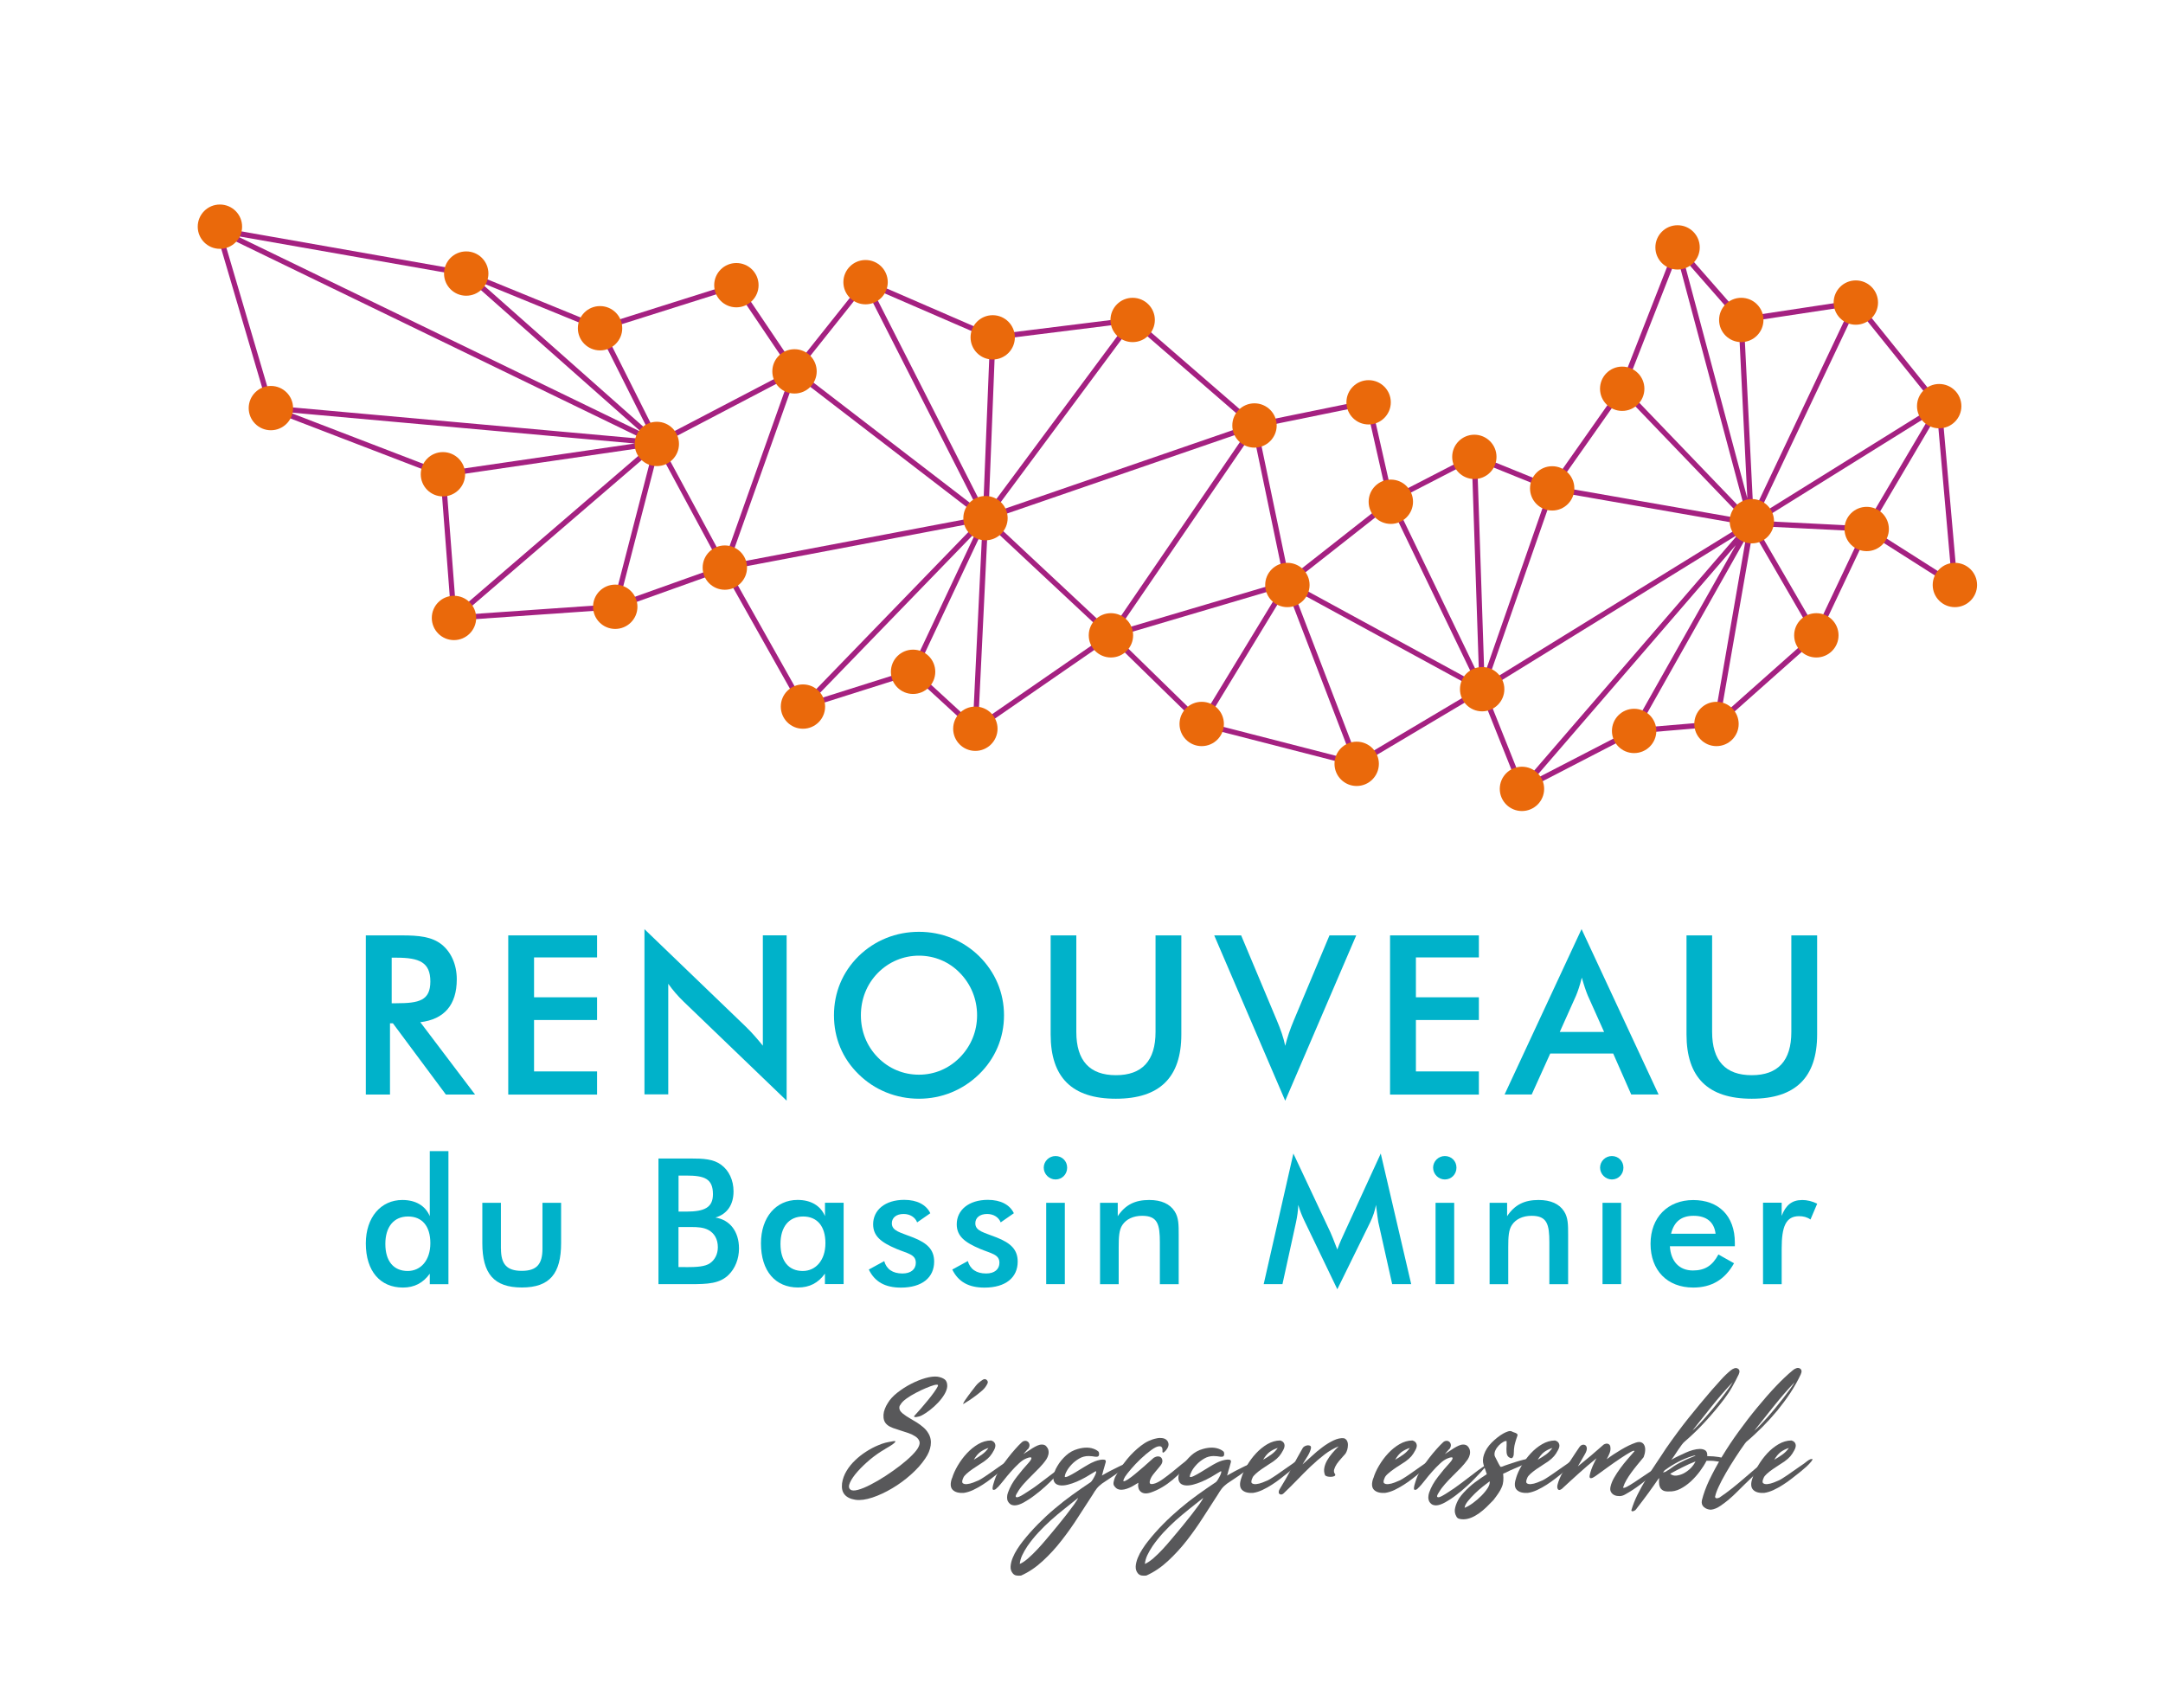 <svg xmlns="http://www.w3.org/2000/svg" id="Calque_1" viewBox="0 0 344.59 272.04"><defs><style>      .st0 {        fill: #ea690b;      }      .st1 {        fill: #00b2ca;      }      .st2 {        fill: #a42181;      }      .st3 {        fill: #58585a;      }    </style></defs><g><path class="st3" d="M141,230.84c-.79.45-1.57.99-2.35,1.63-.77.65-1.44,1.29-2.01,1.93-.57.64-.98,1.23-1.22,1.76-.24.53-.23.91.06,1.13.23.19.63.2,1.22.04.59-.16,1.26-.44,2.01-.83.75-.38,1.55-.85,2.38-1.39.83-.54,1.61-1.1,2.34-1.66.73-.57,1.36-1.11,1.88-1.64.52-.53.87-.97,1.03-1.33.19-.38.22-.7.1-.96-.11-.27-.32-.5-.62-.7-.3-.2-.66-.37-1.07-.52-.41-.14-.83-.28-1.26-.41-.43-.13-.83-.26-1.21-.4-.38-.14-.68-.3-.91-.49-.25-.21-.43-.45-.52-.73-.09-.28-.12-.58-.1-.89.02-.31.09-.63.22-.95.12-.32.28-.63.47-.92.33-.57.84-1.12,1.51-1.65.68-.53,1.4-1,2.18-1.4.78-.4,1.54-.71,2.31-.93.76-.21,1.4-.29,1.93-.22.49.08.86.23,1.14.44.27.21.4.56.4,1.06-.02.41-.18.85-.45,1.31-.28.47-.62.91-1.02,1.33-.39.42-.82.8-1.26,1.15-.45.35-.85.62-1.21.81-.17.1-.35.18-.52.23-.17.05-.33.08-.47.1-.14.02-.25.01-.31-.03-.06-.04-.07-.08-.01-.15.33-.36.69-.76,1.08-1.21.39-.45.76-.89,1.12-1.33.36-.44.67-.84.94-1.22.27-.38.46-.68.57-.9.1-.19.09-.29-.03-.31-.13-.02-.29,0-.5.05-.36.1-.81.27-1.34.49-.53.22-1.07.48-1.6.76-.54.28-1.03.58-1.48.9-.44.32-.75.61-.91.89-.14.17-.22.33-.23.49-.01.15,0,.29.06.42.05.13.12.24.22.34.1.09.18.18.26.25.36.29.74.54,1.13.76.39.22.76.44,1.12.67.36.23.7.48,1.01.75.32.27.6.59.82.97.35.58.47,1.23.37,1.93-.1.7-.39,1.4-.87,2.09-.57.86-1.33,1.71-2.26,2.54-.93.83-1.93,1.57-3,2.2-1.06.63-2.11,1.12-3.15,1.47-1.04.34-1.94.47-2.71.36-.78-.12-1.36-.4-1.72-.83-.37-.43-.5-1.03-.41-1.8.1-.69.34-1.34.71-1.96.37-.62.83-1.19,1.37-1.7.54-.52,1.13-.98,1.77-1.39.64-.41,1.28-.75,1.92-1.01.39-.17.77-.3,1.14-.4.38-.09.75-.16,1.11-.22.35-.07.51-.06.47.04-.03.1-.15.22-.36.38-.21.16-.45.31-.72.47-.27.17-.45.27-.54.32Z"></path><path class="st3" d="M154.6,221.87c.36-.48.66-.87.89-1.15.23-.29.57-.58,1-.87.26-.19.49-.21.68-.04.2.17.25.36.15.58-.2.43-.48.8-.82,1.1-.34.3-.7.58-1.05.85-.56.43-1.17.84-1.83,1.23-.17.12-.22.12-.16-.01.06-.14.16-.32.31-.54.15-.23.32-.46.49-.69.18-.23.29-.38.34-.45Z"></path><path class="st3" d="M151.67,235.5c.19-.65.5-1.33.91-2.03.42-.71.9-1.36,1.45-1.95.55-.59,1.15-1.08,1.8-1.46.65-.38,1.34-.58,2.05-.59.33.09.55.26.65.54.1.27.04.61-.18,1.01-.2.38-.41.7-.63.96-.22.26-.53.54-.95.84-.2.14-.48.32-.83.54-.35.22-.7.45-1.04.69-.34.24-.65.48-.93.73-.27.25-.44.46-.5.63-.21.45-.24.73-.09.86.14.13.37.18.68.15.31-.03.64-.11,1-.25.36-.14.65-.26.88-.36.28-.15.59-.34.95-.58.35-.23.72-.48,1.08-.74.36-.26.71-.5,1.05-.74.34-.24.63-.44.85-.59.19-.14.36-.27.51-.39.15-.12.32-.22.5-.31.15-.03.26-.04.33-.03.07.02.01.15-.17.39-.24.29-.5.57-.79.83-.29.25-.59.51-.9.77-.43.34-.89.71-1.37,1.08-.49.38-.97.73-1.47,1.04-.5.32-1,.59-1.5.83-.5.23-.99.38-1.46.45-.81.05-1.4-.11-1.78-.49-.37-.38-.41-1-.11-1.86ZM157.47,230.66c-.52.17-.97.4-1.33.67-.36.28-.69.68-1,1.21.47-.27.91-.55,1.31-.84.4-.28.74-.63,1.02-1.04Z"></path><path class="st3" d="M158.88,236.97c-.12.14-.2.22-.25.26-.34.19-.51.14-.51-.15.01-.14.03-.27.06-.39.03-.12.06-.25.11-.39.11-.38.24-.76.39-1.13.2-.43.47-.9.8-1.4.33-.51.69-1.01,1.08-1.51.39-.5.77-.97,1.16-1.4.38-.44.73-.79,1.03-1.07.16-.16.33-.24.51-.26.19-.02.35.03.48.13.14.1.22.25.26.44.04.19-.01.4-.15.65-.02.01-.08.07-.16.15-.08.08-.17.18-.25.28-.09.1-.18.2-.26.3-.08.1-.14.15-.16.17.24-.14.48-.3.73-.47.25-.17.5-.33.75-.49.25-.15.5-.29.75-.4.24-.11.49-.17.73-.17.29,0,.52.08.68.25.16.17.28.36.35.59.06.23.07.48.01.75-.06.27-.17.52-.32.76-.31.46-.69.91-1.11,1.35-.43.44-.86.87-1.29,1.3-.43.43-.85.86-1.24,1.3-.39.44-.72.89-.98,1.35-.23.36-.31.58-.25.67.06.09.18.1.36.05.17-.05.36-.14.57-.26.2-.12.35-.21.43-.26.89-.55,1.77-1.15,2.62-1.81.85-.66,1.68-1.29,2.49-1.89.69-.51,1.11-.79,1.26-.83.14-.04.13.04-.04.26-.17.21-.43.5-.76.86-.34.36-.65.68-.91.95-.32.35-.75.76-1.28,1.25-.53.49-1.1.96-1.7,1.41-.59.46-1.18.84-1.75,1.16-.57.32-1.06.48-1.46.48-.29,0-.53-.07-.7-.19-.18-.13-.31-.29-.4-.47-.09-.19-.13-.41-.12-.65,0-.24.05-.48.14-.72.3-.86.77-1.7,1.41-2.52.64-.83,1.28-1.58,1.91-2.27.31-.36.45-.61.41-.75-.04-.13-.3-.11-.78.08-.4.15-.81.43-1.24.84-.43.4-.86.84-1.27,1.31-.42.47-.8.94-1.17,1.41-.37.46-.68.83-.95,1.11Z"></path><path class="st3" d="M169.61,235.24c.07.1.27.07.61-.09.34-.16.72-.37,1.15-.63.42-.26.86-.52,1.32-.81.46-.28.85-.5,1.16-.66.13-.07.32-.15.59-.26.27-.1.54-.18.8-.23.27-.05.5-.06.69-.03.19.04.27.16.23.36-.08.31-.16.62-.26.93-.1.31-.19.63-.27.98l-.09.26c.43-.26.88-.5,1.33-.74.45-.23.88-.45,1.3-.65.47-.23.93-.44,1.37-.66.44-.22.89-.39,1.33-.53l.04.02v.02c-.06.04-.09.06-.1.08-.01.02-.04.04-.09.08-.43.34-.84.66-1.24.94-.4.28-.8.57-1.21.86-.48.36-.93.68-1.34.94-.41.27-.87.57-1.36.91-.37.28-.66.55-.87.83-.21.27-.42.59-.63.95-.74,1.12-1.51,2.31-2.32,3.58-.81,1.27-1.68,2.5-2.62,3.7-.92,1.19-1.93,2.29-3.01,3.28-1.08,1-2.22,1.77-3.45,2.32-.27.03-.52.03-.75-.01-.23-.04-.43-.16-.58-.35-.26-.31-.37-.68-.34-1.11.03-.43.14-.88.33-1.35.19-.47.44-.94.73-1.4.3-.46.59-.87.86-1.21.77-.98,1.59-1.9,2.45-2.77.86-.87,1.74-1.69,2.66-2.46.91-.77,1.85-1.51,2.81-2.2.96-.69,1.93-1.37,2.92-2.02.09-.07.21-.22.35-.45.14-.23.26-.46.36-.67.1-.22.16-.39.17-.52.01-.13-.08-.12-.26,0-.44.28-.9.55-1.38.83-.48.27-.96.51-1.44.72-.49.21-.96.37-1.43.49-.47.12-.91.16-1.32.1-.38-.07-.63-.21-.78-.43-.15-.21-.22-.46-.22-.74,0-.28.06-.59.18-.93.11-.33.27-.65.46-.96.37-.64.84-1.2,1.39-1.7.55-.5,1.18-.84,1.88-1.03,1.09-.31,2.02-.28,2.8.1.16.08.29.17.41.26.11.09.17.21.16.39.04.38-.15.54-.58.49-.18-.04-.36-.06-.55-.08-.19-.02-.37-.03-.54-.03-.53,0-1.03.13-1.49.4s-.86.58-1.2.94c-.34.36-.61.72-.8,1.08-.2.36-.29.65-.29.85ZM171.76,238.62c-.74.59-1.48,1.18-2.22,1.77-.75.59-1.47,1.2-2.15,1.81-.69.62-1.35,1.27-1.98,1.95-.63.68-1.21,1.4-1.73,2.15-.33.5-.6.97-.82,1.43-.22.46-.35.93-.4,1.41.41-.17.85-.47,1.34-.9.49-.43.98-.9,1.46-1.42.48-.51.93-1.02,1.34-1.51.41-.49.74-.89,1.01-1.2.2-.24.52-.62.95-1.15.43-.52.87-1.07,1.32-1.65.45-.58.86-1.12,1.22-1.62.36-.51.58-.86.66-1.07Z"></path><path class="st3" d="M181.32,236.22c-.2.12-.42.26-.66.4-.24.15-.49.28-.75.39-.26.11-.53.2-.8.26-.27.06-.53.07-.79.02-.19-.04-.36-.11-.49-.22-.13-.11-.25-.25-.35-.4-.1-.15-.12-.38-.05-.67.07-.29.14-.52.22-.7.24-.45.52-.92.85-1.41.33-.5.68-.99,1.08-1.47.65-.79,1.38-1.49,2.18-2.11.8-.62,1.64-1.01,2.52-1.18.3-.07.59-.08.87-.04.29.04.52.14.69.3.17.15.27.35.31.58.04.23-.02.49-.18.76-.07.1-.15.21-.22.31-.08.1-.16.18-.25.25-.08.07-.15.11-.21.12-.05,0-.09-.04-.1-.14,0-.05,0-.12.01-.22,0-.09,0-.19-.02-.28-.02-.09-.06-.18-.13-.26-.07-.08-.18-.12-.33-.12-.33,0-.77.2-1.32.61-.55.4-1.11.87-1.68,1.41-.57.54-1.08,1.08-1.54,1.62-.46.54-.78.95-.95,1.22-.25.45-.33.68-.22.71.11.03.33-.07.67-.28.33-.22.73-.51,1.18-.89.46-.38.9-.75,1.32-1.12.42-.37.79-.69,1.1-.98.32-.28.48-.43.51-.45.28-.17.53-.25.75-.23.22.02.38.1.49.24.11.15.16.33.15.54-.02.22-.11.43-.29.66-.21.28-.49.6-.81.98-.33.38-.57.71-.72,1.01-.21.45-.26.74-.15.88.1.14.39.13.86-.03.37-.14.8-.38,1.29-.74.48-.35.97-.72,1.46-1.12.49-.39.95-.77,1.38-1.13.44-.36.79-.62,1.05-.8.07-.05.15-.11.25-.17.1-.06.17-.07.21-.04.08.04.11.08.09.14-.01.06-.03.13-.05.19-.41.55-.87,1.09-1.36,1.62-.49.53-1.02,1.03-1.56,1.48-.55.45-1.11.86-1.71,1.21-.59.35-1.2.63-1.82.84-.39.12-.71.16-.97.12-.26-.04-.48-.14-.64-.3-.17-.15-.28-.35-.33-.59-.06-.24-.06-.5-.01-.78Z"></path><path class="st3" d="M189.54,235.24c.07.1.27.07.61-.09.34-.16.72-.37,1.15-.63.42-.26.87-.52,1.32-.81.46-.28.84-.5,1.16-.66.12-.07.32-.15.58-.26.27-.1.54-.18.81-.23.27-.05.5-.06.69-.03.19.04.27.16.24.36-.07.31-.16.62-.25.93-.1.31-.2.63-.28.98l-.09.26c.44-.26.88-.5,1.33-.74.45-.23.88-.45,1.29-.65.48-.23.93-.44,1.38-.66.44-.22.89-.39,1.33-.53l.04.02v.02c-.05.04-.08.06-.1.08-.02.02-.05.04-.1.08-.42.34-.84.66-1.24.94-.39.28-.8.57-1.21.86-.49.36-.93.68-1.34.94-.41.27-.86.57-1.36.91-.37.28-.66.55-.87.83-.21.27-.42.59-.63.95-.73,1.12-1.5,2.31-2.31,3.58-.81,1.27-1.68,2.5-2.61,3.7-.93,1.19-1.94,2.29-3.01,3.28-1.08,1-2.22,1.77-3.45,2.32-.27.03-.52.03-.76-.01-.23-.04-.43-.16-.59-.35-.25-.31-.36-.68-.34-1.11.03-.43.14-.88.33-1.35.19-.47.44-.94.74-1.4.3-.46.58-.87.86-1.21.77-.98,1.59-1.9,2.45-2.77.86-.87,1.75-1.69,2.66-2.46.91-.77,1.85-1.51,2.81-2.2.97-.69,1.93-1.37,2.92-2.02.1-.07.21-.22.35-.45.14-.23.26-.46.36-.67.1-.22.16-.39.16-.52.01-.13-.07-.12-.26,0-.44.28-.9.55-1.38.83-.49.27-.97.51-1.45.72-.48.21-.96.37-1.43.49-.47.12-.91.16-1.32.1-.37-.07-.63-.21-.78-.43-.15-.21-.22-.46-.22-.74,0-.28.06-.59.18-.93.11-.33.27-.65.47-.96.38-.64.84-1.2,1.39-1.7.55-.5,1.17-.84,1.88-1.03,1.08-.31,2.02-.28,2.8.1.16.08.3.17.41.26.11.09.17.21.16.39.04.38-.15.54-.58.49-.18-.04-.36-.06-.55-.08-.19-.02-.37-.03-.55-.03-.53,0-1.03.13-1.49.4-.46.27-.86.58-1.2.94-.34.36-.61.72-.8,1.08-.19.36-.3.65-.3.85ZM191.69,238.62c-.74.59-1.48,1.18-2.23,1.77-.74.59-1.46,1.2-2.15,1.81-.69.62-1.34,1.27-1.98,1.95-.62.68-1.2,1.4-1.72,2.15-.33.5-.6.97-.82,1.43-.22.46-.35.93-.4,1.41.4-.17.85-.47,1.35-.9.49-.43.98-.9,1.46-1.42.48-.51.92-1.02,1.33-1.51.41-.49.75-.89,1.01-1.2.2-.24.52-.62.95-1.15.43-.52.87-1.07,1.32-1.65.45-.58.86-1.12,1.22-1.62.36-.51.58-.86.66-1.07Z"></path><path class="st3" d="M197.74,235.5c.19-.65.5-1.33.91-2.03.42-.71.9-1.36,1.45-1.95.55-.59,1.15-1.08,1.8-1.46.66-.38,1.34-.58,2.05-.59.33.09.55.26.65.54.1.27.04.61-.18,1.01-.2.38-.41.7-.63.96-.22.26-.53.54-.95.84-.2.14-.48.32-.83.54-.35.22-.7.45-1.04.69-.34.24-.65.48-.92.73-.28.25-.45.46-.51.63-.21.45-.24.73-.1.86.15.13.37.18.69.15.31-.03.64-.11,1-.25.36-.14.64-.26.87-.36.28-.15.59-.34.95-.58.36-.23.72-.48,1.08-.74.36-.26.71-.5,1.06-.74.34-.24.62-.44.85-.59.19-.14.35-.27.51-.39.16-.12.33-.22.51-.31.15-.03.26-.04.33-.03.07.02.02.15-.17.39-.24.29-.5.57-.78.83-.29.25-.59.51-.91.77-.42.34-.88.71-1.37,1.08-.48.38-.98.73-1.47,1.04-.5.32-1,.59-1.5.83-.5.23-.98.38-1.46.45-.8.05-1.39-.11-1.77-.49-.37-.38-.41-1-.11-1.86ZM203.55,230.66c-.52.17-.96.4-1.32.67-.36.28-.69.68-1,1.21.47-.27.91-.55,1.31-.84.4-.28.74-.63,1.02-1.04Z"></path><path class="st3" d="M213.27,230.4c-.75.3-1.5.73-2.25,1.3-.75.58-1.49,1.22-2.23,1.92-.73.7-1.46,1.43-2.19,2.19-.73.75-1.44,1.46-2.13,2.11-.19.16-.36.2-.53.13-.17-.07-.24-.2-.22-.4.01-.19.11-.4.27-.63.26-.41.54-.88.83-1.39.29-.51.59-1.06.89-1.62.3-.57.6-1.13.91-1.7.31-.56.61-1.11.91-1.62.08-.14.2-.25.36-.32.16-.08.32-.12.47-.13.16,0,.28.03.38.09.1.08.13.17.12.31-.05.34-.21.75-.49,1.24-.28.48-.57.95-.87,1.41.44-.38.93-.82,1.48-1.33.54-.51,1.11-.98,1.7-1.42.59-.44,1.18-.8,1.77-1.08.59-.28,1.14-.4,1.65-.35.24.09.41.23.5.43.1.2.15.42.14.67,0,.25-.04.49-.11.74-.07.24-.17.44-.28.62-.2.24-.44.5-.7.79-.26.29-.49.57-.69.86-.19.29-.33.58-.41.86-.08.28-.04.54.15.76.05.14.01.24-.13.31-.15.07-.32.11-.53.11-.21.01-.41-.01-.6-.06-.19-.05-.31-.13-.36-.23-.14-.38-.18-.76-.1-1.15.07-.38.22-.78.44-1.17.22-.39.5-.78.82-1.16.32-.38.66-.73,1.02-1.08Z"></path><path class="st3" d="M218.79,235.5c.19-.65.49-1.33.91-2.03.42-.71.9-1.36,1.45-1.95.55-.59,1.15-1.08,1.81-1.46.65-.38,1.34-.58,2.05-.59.33.09.55.26.65.54.11.27.05.61-.18,1.01-.2.38-.41.7-.63.96-.22.26-.54.54-.95.84-.2.14-.47.32-.83.54-.36.22-.7.45-1.04.69-.34.24-.65.48-.93.73-.28.25-.44.46-.5.63-.21.45-.24.73-.1.86.14.13.37.18.68.15.31-.03.65-.11,1-.25.36-.14.65-.26.87-.36.27-.15.59-.34.95-.58.36-.23.71-.48,1.08-.74.36-.26.72-.5,1.05-.74.34-.24.63-.44.85-.59.18-.14.36-.27.51-.39.15-.12.32-.22.5-.31.15-.03.26-.04.33-.03.07.02.01.15-.17.39-.24.29-.5.57-.79.83-.28.25-.59.51-.9.77-.43.34-.89.71-1.37,1.08-.48.38-.97.73-1.47,1.04-.5.32-1,.59-1.49.83-.5.23-.99.38-1.46.45-.81.05-1.4-.11-1.78-.49-.37-.38-.41-1-.11-1.86ZM224.59,230.66c-.52.17-.97.4-1.33.67-.36.28-.69.68-.99,1.21.47-.27.91-.55,1.31-.84.4-.28.74-.63,1.02-1.04Z"></path><path class="st3" d="M226,236.97c-.12.14-.2.22-.24.26-.34.19-.51.14-.51-.15.01-.14.03-.27.06-.39.03-.12.06-.25.11-.39.11-.38.24-.76.39-1.13.2-.43.47-.9.8-1.4.33-.51.69-1.01,1.07-1.51.39-.5.78-.97,1.16-1.4.39-.44.73-.79,1.03-1.07.16-.16.33-.24.52-.26.18-.02.34.03.48.13.13.1.22.25.26.44.04.19-.01.4-.15.65-.02.01-.08.07-.15.15-.08.08-.17.18-.25.28-.09.1-.17.2-.26.3-.08.1-.15.15-.16.17.24-.14.48-.3.73-.47.25-.17.5-.33.75-.49.25-.15.5-.29.75-.4.24-.11.48-.17.72-.17.29,0,.52.08.69.25.17.17.28.36.35.59.06.23.07.48.01.75-.06.27-.17.52-.32.76-.32.46-.69.91-1.11,1.35-.43.44-.87.87-1.3,1.3-.43.43-.84.86-1.23,1.3-.39.44-.72.89-.99,1.35-.23.36-.31.58-.25.67.07.09.19.1.36.05.17-.05.36-.14.56-.26.21-.12.35-.21.44-.26.89-.55,1.76-1.15,2.62-1.81.85-.66,1.67-1.29,2.48-1.89.7-.51,1.11-.79,1.26-.83.14-.04.13.04-.04.26-.17.21-.43.5-.77.86-.34.36-.64.68-.91.95-.32.35-.75.76-1.29,1.25-.53.49-1.1.96-1.69,1.41-.59.46-1.18.84-1.75,1.16-.58.32-1.06.48-1.45.48-.29,0-.53-.07-.71-.19-.18-.13-.31-.29-.4-.47-.08-.19-.13-.41-.12-.65.01-.24.05-.48.13-.72.3-.86.77-1.7,1.41-2.52.63-.83,1.27-1.58,1.91-2.27.31-.36.45-.61.41-.75-.04-.13-.29-.11-.77.08-.4.15-.81.43-1.24.84-.43.4-.86.84-1.27,1.31-.42.47-.8.94-1.17,1.41-.36.46-.68.83-.95,1.11Z"></path><path class="st3" d="M236.85,234.8c-.17-.48-.34-.97-.5-1.47-.16-.5-.13-1.05.08-1.65.23-.67.64-1.3,1.23-1.89.6-.59,1.2-1.07,1.83-1.43.25-.14.5-.25.75-.33.25-.09.47-.08.67.03.08.05.18.09.28.12.1.03.19.06.26.09.08.03.15.09.23.15.08.07.1.16.06.29-.17.48-.29.87-.37,1.17-.08.3-.13.56-.15.77-.03.21-.04.41-.04.57,0,.16-.02.34-.03.53-.02.17-.08.32-.17.44-.1.12-.23.14-.41.05-.33-.13-.51-.41-.55-.82-.03-.41-.04-.79,0-1.13,0-.07.01-.19,0-.36-.01-.17-.01-.29,0-.36-.12-.04-.31,0-.54.14-.23.13-.46.3-.68.53-.22.22-.41.48-.55.77-.15.29-.19.59-.14.88.04.1.09.23.17.37.08.15.16.29.23.45.08.15.15.3.23.45.08.15.15.26.2.35.07.1.11.16.14.17.03,0,.13-.01.28-.06.2-.09.5-.2.9-.33.4-.14.82-.28,1.25-.41.43-.14.84-.25,1.23-.35.38-.09.67-.14.86-.14.12,0,.19.04.21.13.03.05,0,.12-.1.21-.1.08-.22.17-.36.25-.14.09-.29.17-.43.23-.15.07-.24.11-.28.13-.35.17-.79.37-1.31.58-.51.21-.98.42-1.37.63-.05.04-.12.07-.24.11-.11.03-.19.07-.25.1.05.46.05.86.02,1.2-.03.33-.11.66-.25.97-.13.31-.3.62-.52.94-.21.32-.48.68-.8,1.1-.38.39-.75.77-1.12,1.13-.38.36-.77.69-1.18.98-.41.29-.82.52-1.24.69-.42.17-.85.26-1.27.26-.24,0-.46-.03-.66-.09-.21-.06-.35-.19-.44-.38-.25-.43-.31-.9-.18-1.4.12-.51.34-1.01.65-1.51.21-.31.44-.59.68-.85.6-.65,1.21-1.21,1.82-1.66.62-.46,1.24-.89,1.88-1.3ZM237.32,235.97c-.25.19-.6.46-1.05.81-.44.35-.89.73-1.31,1.15-.42.41-.8.82-1.12,1.22-.32.4-.49.75-.51,1.05.4-.16.84-.41,1.32-.76.48-.35.93-.74,1.35-1.16.42-.42.76-.84,1.02-1.25.25-.41.35-.76.3-1.05Z"></path><path class="st3" d="M241.51,235.5c.19-.65.49-1.33.91-2.03.42-.71.9-1.36,1.45-1.95.55-.59,1.15-1.08,1.81-1.46.65-.38,1.34-.58,2.05-.59.33.09.55.26.65.54.11.27.05.61-.18,1.01-.2.38-.41.7-.63.96-.22.26-.54.54-.95.84-.2.14-.48.32-.83.54-.35.22-.7.45-1.04.69-.34.24-.65.48-.93.73-.27.25-.44.46-.5.63-.2.45-.23.73-.09.86.15.13.37.18.68.15.31-.03.64-.11,1-.25.36-.14.64-.26.87-.36.28-.15.59-.34.95-.58.36-.23.71-.48,1.08-.74.36-.26.72-.5,1.06-.74.34-.24.62-.44.85-.59.18-.14.36-.27.51-.39.15-.12.33-.22.51-.31.15-.03.26-.04.33-.03.07.02.01.15-.17.39-.24.29-.5.57-.79.83-.29.25-.59.51-.9.77-.43.34-.89.71-1.37,1.08-.49.38-.98.73-1.47,1.04-.5.32-1,.59-1.5.83-.51.23-.99.38-1.46.45-.81.05-1.4-.11-1.77-.49-.37-.38-.41-1-.11-1.86ZM247.31,230.66c-.52.17-.97.4-1.33.67-.36.28-.69.68-1,1.21.47-.27.91-.55,1.31-.84.4-.28.74-.63,1.02-1.04Z"></path><path class="st3" d="M254.37,232.28c-1,.81-1.96,1.62-2.87,2.45-.92.82-1.81,1.65-2.7,2.47-.18.12-.32.17-.42.16-.1-.02-.17-.07-.21-.16-.05-.09-.08-.2-.08-.32,0-.13.02-.25.04-.35.07-.31.19-.65.35-1.02.16-.37.28-.61.35-.71.17-.29.38-.63.62-1,.24-.38.49-.76.75-1.14.25-.39.5-.76.74-1.13.24-.37.46-.7.67-.99.14-.21.31-.33.49-.38.19-.04.34-.01.48.08.13.1.21.26.22.48.01.22-.07.51-.26.85-.19.34-.39.69-.59,1.03-.21.34-.4.68-.58,1,.69-.55,1.38-1.12,2.08-1.71.7-.59,1.38-1.18,2.04-1.77.27-.15.52-.19.73-.1.21.09.33.27.34.57.04.31-.02.62-.15.95-.13.33-.28.63-.45.93.68-.52,1.43-1.02,2.28-1.52.84-.5,1.62-.88,2.35-1.13.36-.12.64-.14.87-.05.23.08.39.24.5.47.11.23.16.52.13.85-.02.33-.1.68-.24,1.04-.36.43-.7.85-1.03,1.25-.33.41-.64.8-.93,1.2-.29.4-.55.79-.78,1.19-.23.39-.41.79-.54,1.21.09.08.32.03.66-.16.35-.19.76-.44,1.23-.75.47-.31.96-.63,1.46-.98.5-.34.95-.64,1.32-.88,1.08-.67,1.64-.95,1.69-.85.05.1-.33.49-1.13,1.15-.78.66-1.58,1.3-2.41,1.93-.83.63-1.67,1.18-2.52,1.65-.28.15-.56.24-.86.24-.29,0-.57-.04-.81-.15-.24-.11-.43-.28-.56-.52-.13-.23-.14-.52-.06-.86.1-.44.29-.92.58-1.42.29-.5.61-.99.97-1.48.36-.49.74-.97,1.14-1.43.41-.46.78-.9,1.12-1.29,0-.14-.21-.09-.63.14-.41.23-.93.55-1.56.97-.62.41-1.29.88-2,1.39-.71.51-1.37.99-1.96,1.42-.25.17-.43.28-.53.32-.11.04-.2.06-.27.06-.17,0-.24-.14-.19-.42.05-.29.14-.61.27-.98.13-.37.29-.73.46-1.08.17-.35.3-.6.39-.74Z"></path><path class="st3" d="M266.28,232.54c.4-.24.8-.44,1.18-.62.38-.17.75-.34,1.12-.52.33-.15.7-.29,1.09-.4.4-.11.77-.17,1.11-.18.34,0,.62.06.85.2.23.13.34.38.36.74-.04.11-.04.17-.01.18.03.02.07.03.14.03.58,0,1.16.05,1.71.14.56.09.98.27,1.25.53.09.09.12.15.09.18-.03.04-.08.06-.17.08-.08.02-.18.03-.28.03h-.18c-.38-.03-.74-.08-1.07-.14-.33-.06-.68-.09-1.04-.09h-.56c-.27.53-.62,1.09-1.05,1.67-.43.58-.91,1.12-1.44,1.61-.53.49-1.1.89-1.7,1.2-.61.31-1.22.44-1.82.41-.42.02-.74-.04-.96-.18-.22-.14-.37-.31-.46-.53-.09-.21-.14-.45-.14-.71,0-.26,0-.5.03-.72-.01.03-.04.06-.08.09-.05.03-.07.06-.08.09-.24.34-.48.69-.72,1.03-.24.34-.5.71-.78,1.09-.28.38-.59.8-.92,1.24-.33.44-.7.92-1.11,1.45-.07.09-.12.14-.16.16-.04.02-.09.04-.15.08-.11.07-.21.09-.3.07-.09-.02-.13-.07-.14-.15.24-.82.57-1.66.99-2.51.43-.85.89-1.7,1.4-2.54.51-.84,1.03-1.67,1.58-2.47.54-.81,1.07-1.59,1.55-2.34,1.21-1.74,2.4-3.35,3.58-4.83,1.19-1.48,2.41-2.96,3.67-4.42.51-.57,1.01-1.12,1.5-1.68.49-.55,1.01-1.05,1.56-1.5.18-.15.37-.26.57-.33.21-.07.39-.06.54.03.32.17.37.49.16.95-.31.65-.66,1.31-1.03,1.97-.37.66-.8,1.31-1.28,1.94-.94,1.24-1.93,2.42-2.96,3.54-1.03,1.13-2.13,2.2-3.3,3.21-.14.1-.3.28-.5.54-.19.26-.39.53-.58.82-.19.29-.39.58-.57.86-.19.29-.35.51-.49.68ZM264.91,234.55c.2,0,.37-.05.51-.14.13-.1.28-.19.43-.27.54-.41,1.11-.78,1.7-1.09.6-.32,1.21-.61,1.83-.86.29-.1.55-.21.76-.33h-.21c-.06.03-.12.05-.18.06-.05,0-.13.03-.22.06-1.47.46-2.9,1.2-4.28,2.21-.06.04-.11.09-.15.16-.05.07-.11.14-.2.21ZM266.07,234.76c.26.24.59.34.97.31.39-.04.79-.16,1.19-.36.39-.21.77-.48,1.11-.82.34-.35.6-.71.77-1.08-.67.26-1.36.56-2.06.92-.7.35-1.36.7-1.97,1.04ZM276.04,220.18c-1.17,1.24-2.27,2.51-3.31,3.81-1.03,1.3-2.08,2.61-3.11,3.91.21-.15.49-.42.85-.79.37-.37.75-.79,1.17-1.26.42-.47.85-.98,1.31-1.53.45-.55.88-1.08,1.28-1.59.4-.52.77-1,1.09-1.46.32-.45.56-.82.73-1.1Z"></path><path class="st3" d="M273.22,238.41c.03.17.11.26.25.27.15,0,.3-.03.47-.12.67-.45,1.33-.93,1.97-1.44.64-.51,1.27-1.03,1.87-1.55.6-.51,1.19-1.02,1.76-1.51.57-.49,1.12-.93,1.64-1.33.18-.14.3-.17.35-.09.05.08.03.19-.08.35-.38.39-.76.78-1.12,1.14-.37.37-.75.75-1.13,1.12-.8.76-1.62,1.56-2.48,2.42-.85.86-1.72,1.59-2.6,2.19-.55.38-1.06.59-1.56.64-.44-.02-.81-.16-1.11-.42-.3-.26-.41-.62-.32-1.07.26-1.05.65-2.1,1.15-3.17.59-1.23,1.28-2.52,2.08-3.84.8-1.32,1.67-2.64,2.62-3.94.94-1.3,1.92-2.58,2.94-3.81,1.01-1.23,2.02-2.39,3.03-3.45.45-.47.89-.91,1.33-1.33.44-.42.88-.81,1.33-1.18.17-.15.36-.26.57-.33.2-.07.38-.06.54.03.32.17.37.49.16.95-.47,1.01-1.03,2-1.66,2.96-.64.96-1.33,1.89-2.06,2.79-.74.89-1.52,1.75-2.34,2.58-.82.82-1.65,1.61-2.52,2.34-.07.05-.13.11-.18.18-.05.07-.1.13-.16.2-.49.69-1.01,1.44-1.54,2.27-.54.83-1.03,1.63-1.48,2.41-.45.78-.83,1.5-1.14,2.17-.31.67-.49,1.18-.55,1.54ZM285.91,220.18c-1.17,1.24-2.27,2.51-3.31,3.81-1.03,1.3-2.08,2.61-3.11,3.91.21-.15.49-.42.85-.79.36-.37.75-.79,1.17-1.26.42-.47.86-.98,1.31-1.53.45-.55.87-1.08,1.27-1.59.4-.52.77-1,1.1-1.46.33-.45.57-.82.72-1.1Z"></path><path class="st3" d="M279.18,235.5c.19-.65.5-1.33.91-2.03.42-.71.91-1.36,1.45-1.95.55-.59,1.15-1.08,1.81-1.46.65-.38,1.34-.58,2.04-.59.33.09.55.26.65.54.1.27.04.61-.18,1.01-.2.38-.41.7-.63.96-.22.26-.54.54-.95.84-.2.14-.48.32-.83.54-.35.22-.7.45-1.04.69-.34.24-.65.48-.93.73-.27.25-.44.46-.5.63-.21.45-.24.73-.09.86.14.13.37.18.68.15.31-.03.64-.11,1-.25.36-.14.65-.26.87-.36.28-.15.6-.34.95-.58.36-.23.72-.48,1.08-.74.37-.26.72-.5,1.06-.74.34-.24.62-.44.86-.59.18-.14.35-.27.5-.39.15-.12.32-.22.51-.31.15-.03.26-.04.33-.03.07.02.01.15-.17.39-.24.29-.5.57-.79.83-.28.25-.58.51-.9.77-.43.34-.88.71-1.37,1.08-.48.38-.97.73-1.47,1.04-.49.32-.99.59-1.5.83-.5.23-.98.38-1.46.45-.81.05-1.4-.11-1.77-.49-.37-.38-.42-1-.11-1.86ZM284.99,230.66c-.52.17-.97.4-1.33.67-.36.28-.69.68-1,1.21.48-.27.92-.55,1.31-.84.4-.28.74-.63,1.02-1.04Z"></path></g><path class="st2" d="M297.56,84.88l14.37,9.13-2.56-29.08.18-.12-.22-.27-.1-1.19-.36.61-12.72-15.82.23-.48-18.82,2.85-11.18-12.75.43,1.62-8.75,22.35-10.93,15.55-12.27-4.97-13.05,6.74-3.5-15.46-18.12,3.7v-.06s-.23.08-.23.08l-18.93-16.4.36-.48-23.16,2.88-20.01-8.68-.23-.45-11.36,14.27-9.12-13.52-21.89,6.92-21.17-8.66-40.24-7.08,8.63,29.3.23.02,27.11,10.42,1.72,22.41-.81.69,27.27-1.9.02-.08,16.9-6.04,12.56,22.32.32-.33,17.2-5.44,9.59,8.81-.03.66,22.02-15.21,14.59,14.25.12-.18,25.18,6.47-.17-.43,18.68-11.11v.03s.58-.36.58-.36l6.33,15.85,18.21-9.41,12.49-1.05-.12.66,17.07-15.16-.06-.11,7.72-16.31ZM289.32,100.3l-9.57-16.5,16.98.85-7.41,15.64ZM260.02,116.12l-15.81,8.17,32.32-37.45-16.52,29.28ZM242.6,124.87l-5.95-14.9.02-.02h0s40.21-24.81,40.21-24.81l-34.28,39.72ZM157.81,82.71l40.97-14.11-21.87,31.97-19.1-17.85ZM199.64,68.84l4.84,23.24-.2-.11.25.65-26.52,7.85,21.63-31.62ZM221.52,80.52l13.65,28.28-29.31-15.96,15.67-12.32ZM297.96,84.13l10.66-18.07,2.32,26.32-12.98-8.24ZM297.15,83.83l-16.79-.85,27.32-17.01-10.53,17.85ZM308.3,64.6l-28.3,17.62,15.75-33.23,12.55,15.61ZM279.33,81.64l-.4-8.03-1.1-22.27,17.09-2.59-15.6,32.9ZM276.98,51.14l.13,2.68,1.26,25.56-10.25-38.33,8.85,10.09ZM267.18,40.77l10.98,41.09-19.23-20.02,8.25-21.07ZM258.49,62.6l19.3,20.1-29.78-5.21,10.48-14.9ZM277.82,83.57l-40.91,25.24,10.65-30.53,30.26,5.29ZM246.72,78.13l-10.25,29.38-1.14-34.09,11.3,4.57-.08.11.17.03ZM234.48,73.46l1.15,34.33-13.5-27.96,12.34-6.37ZM221.03,79.45h-.01s.04.08.04.08l.05.24-15.74,12.37-5.01-24.02,17.31-3.53,3.36,14.86ZM199.02,67.62l-40.86,14.08,22.35-30.11,18.51,16.03ZM158.56,54.12l20.95-2.61-22.02,29.66.04-.74v.04s1.04-26.36,1.04-26.36ZM157.72,54.01l-1.08,26.89-17.84-35.09,18.92,8.2ZM137.81,45.74l17.97,35.33-28.6-21.98,10.63-13.35ZM155.99,82.3l-39.88,7.56,10.67-30.01,29.21,22.45ZM102.18,68.83l-64.47-31.24,36.38,6.39,28.09,24.85ZM76.43,44.91l18.85,7.71,8.12,16.16-26.96-23.87ZM105.32,70.76l20.49-10.73-10.43,29.35-10.06-18.62ZM125.96,59l-20.55,10.74.1-.39-.61.53-8.71-17.33,20.95-6.62,8.82,13.08ZM35.46,37.44l67.03,32.49-59.01-5.31-8.01-27.18ZM101.14,70.65l-30.53,4.46-24.48-9.41,55.01,4.95ZM71.02,75.91l32.35-4.73-30.69,26.39-1.66-21.66ZM73.56,97.93l30.45-26.17-6.33,24.5-24.11,1.68ZM98.62,95.98l6.28-24.28,9.92,18.4h-.02s.05.08.05.08l-16.24,5.79ZM155.77,83.21l-27.75,28.65-11.89-21.13,39.64-7.52ZM129.4,111.65l26.14-26.98-10.37,22-15.76,4.98ZM145.98,106.92l10.49-22.27-1.47,30.56-9.02-8.29ZM155.84,115.3l1.54-31.82,18.93,17.68-20.47,14.14ZM204.15,93.61l-12.8,21.04-13.56-13.24,26.36-7.8ZM192.1,115.07l12.9-21.21,10.44,27.21-23.34-6ZM205.9,93.82l29.37,15.99-18.92,11.25-10.45-27.24ZM261.09,115.95l17.06-30.26-5.07,29.25-12,1.01ZM279.25,84.6l9.57,16.52-14.74,13.09,5.17-29.61Z"></path><path class="st0" d="M104.64,67.19c-1.95,0-3.53,1.58-3.53,3.53s1.58,3.53,3.53,3.53,3.53-1.58,3.53-3.53-1.58-3.53-3.53-3.53Z"></path><path class="st0" d="M157,79.01c-1.95,0-3.53,1.58-3.53,3.53s1.58,3.53,3.53,3.53,3.53-1.58,3.53-3.53-1.58-3.53-3.53-3.53Z"></path><path class="st0" d="M205.09,89.66c-1.95,0-3.53,1.58-3.53,3.53s1.58,3.53,3.53,3.53,3.54-1.58,3.54-3.53-1.58-3.53-3.54-3.53Z"></path><path class="st0" d="M279.09,79.5c-1.95,0-3.53,1.58-3.53,3.53s1.58,3.53,3.53,3.53,3.53-1.58,3.53-3.53-1.58-3.53-3.53-3.53Z"></path><path class="st0" d="M297.38,80.74c-1.95,0-3.53,1.58-3.53,3.53s1.58,3.53,3.53,3.53,3.54-1.58,3.54-3.53-1.58-3.53-3.54-3.53Z"></path><path class="st0" d="M308.93,61.17c-1.95,0-3.53,1.58-3.53,3.53s1.58,3.53,3.53,3.53,3.54-1.58,3.54-3.53-1.58-3.53-3.54-3.53Z"></path><path class="st0" d="M289.36,97.68c-1.95,0-3.53,1.58-3.53,3.53s1.58,3.53,3.53,3.53,3.54-1.58,3.54-3.53-1.58-3.53-3.54-3.53Z"></path><path class="st0" d="M273.45,111.8c-1.95,0-3.53,1.58-3.53,3.53s1.58,3.53,3.53,3.53,3.54-1.58,3.54-3.53-1.58-3.53-3.54-3.53Z"></path><path class="st0" d="M260.33,112.91c-1.95,0-3.53,1.58-3.53,3.53s1.58,3.53,3.53,3.53,3.54-1.58,3.54-3.53-1.58-3.53-3.54-3.53Z"></path><path class="st0" d="M242.46,122.14c-1.95,0-3.53,1.58-3.53,3.53s1.58,3.53,3.53,3.53,3.54-1.58,3.54-3.53-1.58-3.53-3.54-3.53Z"></path><path class="st0" d="M236.12,106.26c-1.95,0-3.53,1.58-3.53,3.53s1.58,3.53,3.53,3.53,3.54-1.58,3.54-3.53-1.59-3.53-3.54-3.53Z"></path><path class="st0" d="M295.65,44.67c-1.95,0-3.53,1.58-3.53,3.53s1.58,3.53,3.53,3.53,3.54-1.58,3.54-3.53-1.58-3.53-3.54-3.53Z"></path><path class="st0" d="M277.4,47.44c-1.95,0-3.53,1.58-3.53,3.53s1.58,3.53,3.53,3.53,3.54-1.58,3.54-3.53-1.58-3.53-3.54-3.53Z"></path><path class="st0" d="M267.25,35.88c-1.95,0-3.53,1.58-3.53,3.53s1.58,3.53,3.53,3.53,3.54-1.58,3.54-3.53-1.58-3.53-3.54-3.53Z"></path><path class="st0" d="M258.43,58.4c-1.95,0-3.53,1.58-3.53,3.53s1.58,3.53,3.53,3.53,3.54-1.58,3.54-3.53-1.58-3.53-3.54-3.53Z"></path><path class="st0" d="M247.28,74.27c-1.95,0-3.53,1.58-3.53,3.53s1.58,3.53,3.53,3.53,3.53-1.58,3.53-3.53-1.58-3.53-3.53-3.53Z"></path><path class="st0" d="M234.88,69.25c-1.95,0-3.53,1.58-3.53,3.53s1.58,3.53,3.53,3.53,3.53-1.58,3.53-3.53-1.59-3.53-3.53-3.53Z"></path><path class="st0" d="M221.57,76.4c-1.95,0-3.53,1.58-3.53,3.53s1.58,3.53,3.53,3.53,3.54-1.58,3.54-3.53-1.58-3.53-3.54-3.53Z"></path><path class="st0" d="M218.03,60.56c-1.95,0-3.53,1.58-3.53,3.53s1.58,3.53,3.53,3.53,3.54-1.58,3.54-3.53-1.58-3.53-3.54-3.53Z"></path><path class="st0" d="M199.85,64.25c-1.95,0-3.53,1.58-3.53,3.53s1.58,3.53,3.53,3.53,3.54-1.58,3.54-3.53-1.59-3.53-3.54-3.53Z"></path><path class="st0" d="M180.44,47.44c-1.95,0-3.53,1.58-3.53,3.53s1.58,3.53,3.53,3.53,3.54-1.58,3.54-3.53-1.59-3.53-3.54-3.53Z"></path><path class="st0" d="M158.15,50.21c-1.95,0-3.53,1.58-3.53,3.53s1.58,3.53,3.53,3.53,3.53-1.58,3.53-3.53-1.59-3.53-3.53-3.53Z"></path><path class="st0" d="M137.89,41.42c-1.95,0-3.53,1.58-3.53,3.53s1.58,3.53,3.53,3.53,3.54-1.58,3.54-3.53-1.58-3.53-3.54-3.53Z"></path><path class="st0" d="M117.31,41.9c-1.95,0-3.53,1.58-3.53,3.53s1.58,3.53,3.53,3.53,3.54-1.58,3.54-3.53-1.58-3.53-3.54-3.53Z"></path><path class="st0" d="M126.57,55.63c-1.95,0-3.53,1.58-3.53,3.53s1.58,3.53,3.53,3.53,3.54-1.58,3.54-3.53-1.58-3.53-3.54-3.53Z"></path><path class="st0" d="M95.59,48.76c-1.95,0-3.53,1.58-3.53,3.53s1.58,3.53,3.53,3.53,3.54-1.58,3.54-3.53-1.58-3.53-3.54-3.53Z"></path><path class="st0" d="M74.27,40.05c-1.95,0-3.53,1.58-3.53,3.53s1.58,3.53,3.53,3.53,3.54-1.58,3.54-3.53-1.58-3.53-3.54-3.53Z"></path><path class="st0" d="M43.15,61.48c-1.95,0-3.53,1.58-3.53,3.53s1.58,3.53,3.53,3.53,3.54-1.58,3.54-3.53-1.58-3.53-3.54-3.53Z"></path><path class="st0" d="M35.03,32.58c-1.95,0-3.53,1.58-3.53,3.53s1.58,3.53,3.53,3.53,3.54-1.58,3.54-3.53-1.58-3.53-3.54-3.53Z"></path><path class="st0" d="M70.56,72.02c-1.95,0-3.53,1.58-3.53,3.53s1.58,3.53,3.53,3.53,3.54-1.58,3.54-3.53-1.58-3.53-3.54-3.53Z"></path><path class="st0" d="M72.32,94.91c-1.95,0-3.53,1.58-3.53,3.53s1.58,3.53,3.53,3.53,3.54-1.58,3.54-3.53-1.59-3.53-3.54-3.53Z"></path><path class="st0" d="M98.01,93.13c-1.95,0-3.53,1.58-3.53,3.53s1.58,3.53,3.53,3.53,3.54-1.58,3.54-3.53-1.58-3.53-3.54-3.53Z"></path><path class="st0" d="M115.47,86.89c-1.95,0-3.53,1.58-3.53,3.53s1.58,3.53,3.53,3.53,3.54-1.58,3.54-3.53-1.58-3.53-3.54-3.53Z"></path><path class="st0" d="M127.92,109.03c-1.95,0-3.53,1.58-3.53,3.53s1.58,3.53,3.53,3.53,3.53-1.58,3.53-3.53-1.58-3.53-3.53-3.53Z"></path><path class="st0" d="M145.46,103.49c-1.95,0-3.53,1.58-3.53,3.53s1.58,3.53,3.53,3.53,3.54-1.58,3.54-3.53-1.58-3.53-3.54-3.53Z"></path><path class="st0" d="M155.38,112.56c-1.95,0-3.53,1.58-3.53,3.53s1.58,3.53,3.53,3.53,3.54-1.58,3.54-3.53-1.59-3.53-3.54-3.53Z"></path><path class="st0" d="M176.98,97.68c-1.95,0-3.53,1.58-3.53,3.53s1.58,3.53,3.53,3.53,3.54-1.58,3.54-3.53-1.58-3.53-3.54-3.53Z"></path><path class="st0" d="M191.44,111.8c-1.95,0-3.53,1.58-3.53,3.53s1.58,3.53,3.53,3.53,3.54-1.58,3.54-3.53-1.58-3.53-3.54-3.53Z"></path><path class="st0" d="M216.13,118.15c-1.95,0-3.53,1.58-3.53,3.53s1.58,3.53,3.53,3.53,3.54-1.58,3.54-3.53-1.59-3.53-3.54-3.53Z"></path><path class="st0" d="M311.43,89.66c-1.95,0-3.53,1.58-3.53,3.53s1.58,3.53,3.53,3.53,3.54-1.58,3.54-3.53-1.58-3.53-3.54-3.53Z"></path><g><g><path class="st1" d="M62.14,174.36h-3.86v-25.35h5.74c2.73,0,4.75.21,6.31,1.42,1.52,1.21,2.44,3.19,2.44,5.57,0,4.08-1.99,6.38-5.81,6.84l8.72,11.52h-4.65l-8.44-11.35h-.46v11.35ZM63.14,159.82c3.62,0,5.42-.42,5.42-3.47s-1.74-3.79-5.42-3.79h-.74v7.27h.74Z"></path><path class="st1" d="M80.97,149.01h14.15v3.51h-10.04v6.35h10.04v3.62h-10.04v8.19h10.04v3.69h-14.15v-25.35Z"></path><path class="st1" d="M102.66,148.01l16.1,15.49c1.03.99,1.91,2.02,2.77,3.08v-17.58h3.79v26.34l-16.41-15.78c-.92-.89-1.74-1.84-2.45-2.84v17.62h-3.79v-26.34Z"></path><path class="st1" d="M155.98,171.13c-2.59,2.52-5.96,3.9-9.58,3.9s-7.06-1.38-9.61-3.9c-2.59-2.52-3.93-5.78-3.93-9.39s1.35-6.88,3.93-9.43c2.59-2.52,5.96-3.87,9.61-3.87s6.99,1.35,9.58,3.87c2.58,2.55,3.97,5.85,3.97,9.43s-1.39,6.88-3.97,9.39ZM152.93,155c-1.74-1.81-4.08-2.76-6.53-2.76s-4.79.96-6.56,2.76c-1.77,1.81-2.69,4.18-2.69,6.74s.92,4.89,2.69,6.7c1.77,1.81,4.08,2.76,6.56,2.76s4.75-.96,6.53-2.76c1.77-1.81,2.73-4.15,2.73-6.7s-.96-4.93-2.73-6.74Z"></path><path class="st1" d="M171.47,149.01v15.39c0,4.57,2.13,6.88,6.31,6.88s6.31-2.31,6.31-6.88v-15.39h4.11v15.78c0,6.84-3.44,10.24-10.43,10.24s-10.39-3.4-10.39-10.24v-15.78h4.08Z"></path><path class="st1" d="M193.44,149.01h4.29l5.67,13.51c.6,1.42,1.07,2.73,1.35,4.08.32-1.31.78-2.66,1.38-4.08l5.67-13.51h4.26l-11.31,26.34-11.31-26.34Z"></path><path class="st1" d="M221.45,149.01h14.15v3.51h-10.03v6.35h10.03v3.62h-10.03v8.19h10.03v3.69h-14.15v-25.35Z"></path><path class="st1" d="M257.01,167.83h-10.04l-2.95,6.52h-4.32l12.26-26.34,12.27,26.34h-4.36l-2.87-6.52ZM255.55,164.39l-2.59-5.78c-.28-.67-.6-1.6-.96-2.87-.32,1.28-.64,2.2-.92,2.87l-2.59,5.78h7.06Z"></path><path class="st1" d="M272.76,149.01v15.39c0,4.57,2.12,6.88,6.31,6.88s6.31-2.31,6.31-6.88v-15.39h4.11v15.78c0,6.84-3.44,10.24-10.42,10.24s-10.39-3.4-10.39-10.24v-15.78h4.08Z"></path></g><g><path class="st1" d="M71.44,183.38v21.2h-2.97v-1.68c-1.07,1.49-2.47,2.21-4.28,2.21-3.61,0-5.91-2.61-5.91-7.03,0-4.17,2.41-6.92,5.82-6.92,2.13,0,3.67.92,4.37,2.58v-10.36h2.97ZM65,193.79c-2.24,0-3.61,1.62-3.61,4.37s1.32,4.31,3.56,4.31c2.07,0,3.61-1.68,3.61-4.43s-1.34-4.25-3.55-4.25Z"></path><path class="st1" d="M79.81,198.92c0,2.44.9,3.53,3.31,3.53s3.3-1.09,3.3-3.53v-7.31h2.97v6.41c0,4.84-1.79,7.08-6.25,7.08s-6.3-2.21-6.3-7.08v-6.41h2.96v7.31Z"></path><path class="st1" d="M104.9,184.55h5.04c2.13,0,3.72.08,4.96,1.01,1.23.9,1.96,2.44,1.96,4.23,0,2.13-1.01,3.61-2.88,4.17,2.32.36,3.75,2.24,3.75,4.93,0,1.65-.62,3.17-1.63,4.17-1.43,1.43-3.33,1.51-6.13,1.51h-5.07v-20.02ZM109.33,193.01c2.94,0,4.25-.67,4.25-2.77,0-2.49-1.37-2.97-4.25-2.97h-1.23v5.74h1.23ZM109.21,201.86c1.82,0,3.11-.08,3.89-.62.78-.53,1.26-1.45,1.26-2.55,0-1.26-.53-2.24-1.54-2.77-.76-.39-1.65-.45-2.63-.45h-2.1v6.38h1.12Z"></path><path class="st1" d="M131.42,204.57v-1.68c-1.06,1.49-2.46,2.21-4.28,2.21-3.61,0-5.91-2.61-5.91-7.03,0-4.17,2.41-6.92,5.83-6.92,2.13,0,3.67.92,4.37,2.58v-2.13h2.97v12.96h-2.97ZM127.95,193.79c-2.24,0-3.61,1.62-3.61,4.37s1.31,4.31,3.55,4.31c2.04,0,3.61-1.68,3.61-4.43s-1.35-4.25-3.56-4.25Z"></path><path class="st1" d="M140.86,200.88c.36,1.29,1.34,1.99,2.91,1.99,1.35,0,2.13-.67,2.13-1.71,0-1.34-1.29-1.46-3.08-2.21-2.46-1.04-3.72-2.04-3.72-3.92,0-2.24,1.87-3.89,4.96-3.89,2.04,0,3.5.78,4.15,2.13l-2.1,1.46c-.31-.81-1.12-1.34-2.16-1.34-1.15,0-1.87.59-1.87,1.48,0,1.26,1.4,1.46,3.41,2.27,2.27.9,3.33,1.96,3.33,3.84,0,2.52-1.91,4.14-5.29,4.14-2.52,0-4.17-.92-5.12-2.88l2.46-1.34Z"></path><path class="st1" d="M154.18,200.88c.37,1.29,1.35,1.99,2.92,1.99,1.34,0,2.12-.67,2.12-1.71,0-1.34-1.29-1.46-3.08-2.21-2.46-1.04-3.72-2.04-3.72-3.92,0-2.24,1.88-3.89,4.96-3.89,2.04,0,3.5.78,4.14,2.13l-2.1,1.46c-.31-.81-1.12-1.34-2.16-1.34-1.15,0-1.88.59-1.88,1.48,0,1.26,1.4,1.46,3.42,2.27,2.27.9,3.33,1.96,3.33,3.84,0,2.52-1.9,4.14-5.29,4.14-2.52,0-4.17-.92-5.13-2.88l2.46-1.34Z"></path><path class="st1" d="M168.16,184.16c1.03,0,1.85.79,1.85,1.85s-.81,1.88-1.85,1.88-1.88-.87-1.88-1.88.84-1.85,1.88-1.85ZM166.67,191.61h2.97v12.96h-2.97v-12.96Z"></path><path class="st1" d="M175.27,191.61h2.8v2.13c1.21-1.82,2.75-2.58,5.01-2.58,1.93,0,3.3.62,4.06,1.82.64.98.64,2.16.64,3.73v7.87h-3v-6.67c0-2.88-.36-4.23-2.83-4.23-1.4,0-2.52.53-3.14,1.46-.53.78-.59,1.9-.59,3.53v5.91h-2.97v-12.96Z"></path><path class="st1" d="M219.21,191.94c-.17.95-.48,1.85-.92,2.77l-5.24,10.67-5.24-10.89c-.39-.81-.73-1.65-.98-2.55-.03.95-.17,1.88-.36,2.77l-2.16,9.86h-2.99l4.73-20.81,5.91,12.57c.17.37.53,1.26,1.09,2.72.39-1.12.84-2.02,1.15-2.72l5.77-12.57,4.85,20.81h-3.03l-2.21-9.88c-.08-.37-.17-1.26-.37-2.74Z"></path><path class="st1" d="M230.18,184.16c1.04,0,1.85.79,1.85,1.85s-.81,1.88-1.85,1.88-1.87-.87-1.87-1.88.84-1.85,1.87-1.85ZM228.7,191.61h2.97v12.96h-2.97v-12.96Z"></path><path class="st1" d="M237.3,191.61h2.8v2.13c1.21-1.82,2.75-2.58,5.01-2.58,1.93,0,3.31.62,4.07,1.82.64.98.64,2.16.64,3.73v7.87h-2.99v-6.67c0-2.88-.36-4.23-2.83-4.23-1.4,0-2.52.53-3.13,1.46-.53.78-.59,1.9-.59,3.53v5.91h-2.97v-12.96Z"></path><path class="st1" d="M256.79,184.16c1.03,0,1.84.79,1.84,1.85s-.81,1.88-1.84,1.88-1.88-.87-1.88-1.88.84-1.85,1.88-1.85ZM255.3,191.61h2.97v12.96h-2.97v-12.96Z"></path><path class="st1" d="M266.03,198.52c.14,2.44,1.51,3.87,3.67,3.87,1.9,0,3.11-.76,4.06-2.55l2.49,1.4c-1.46,2.61-3.58,3.87-6.5,3.87-4.15,0-6.8-2.75-6.8-6.97s2.77-6.97,6.8-6.97,6.63,2.49,6.63,6.8v.56h-10.36ZM269.8,193.68c-1.93,0-3.11.92-3.58,2.86h7.09c-.22-1.88-1.46-2.86-3.5-2.86Z"></path><path class="st1" d="M287.06,191.16c.84,0,1.65.2,2.44.59l-1.07,2.52c-.56-.39-1.15-.53-1.82-.53-2.1,0-2.77,1.65-2.77,5.15v5.69h-2.97v-12.99h2.97v2.1c.64-1.71,1.65-2.52,3.22-2.52Z"></path></g></g></svg>